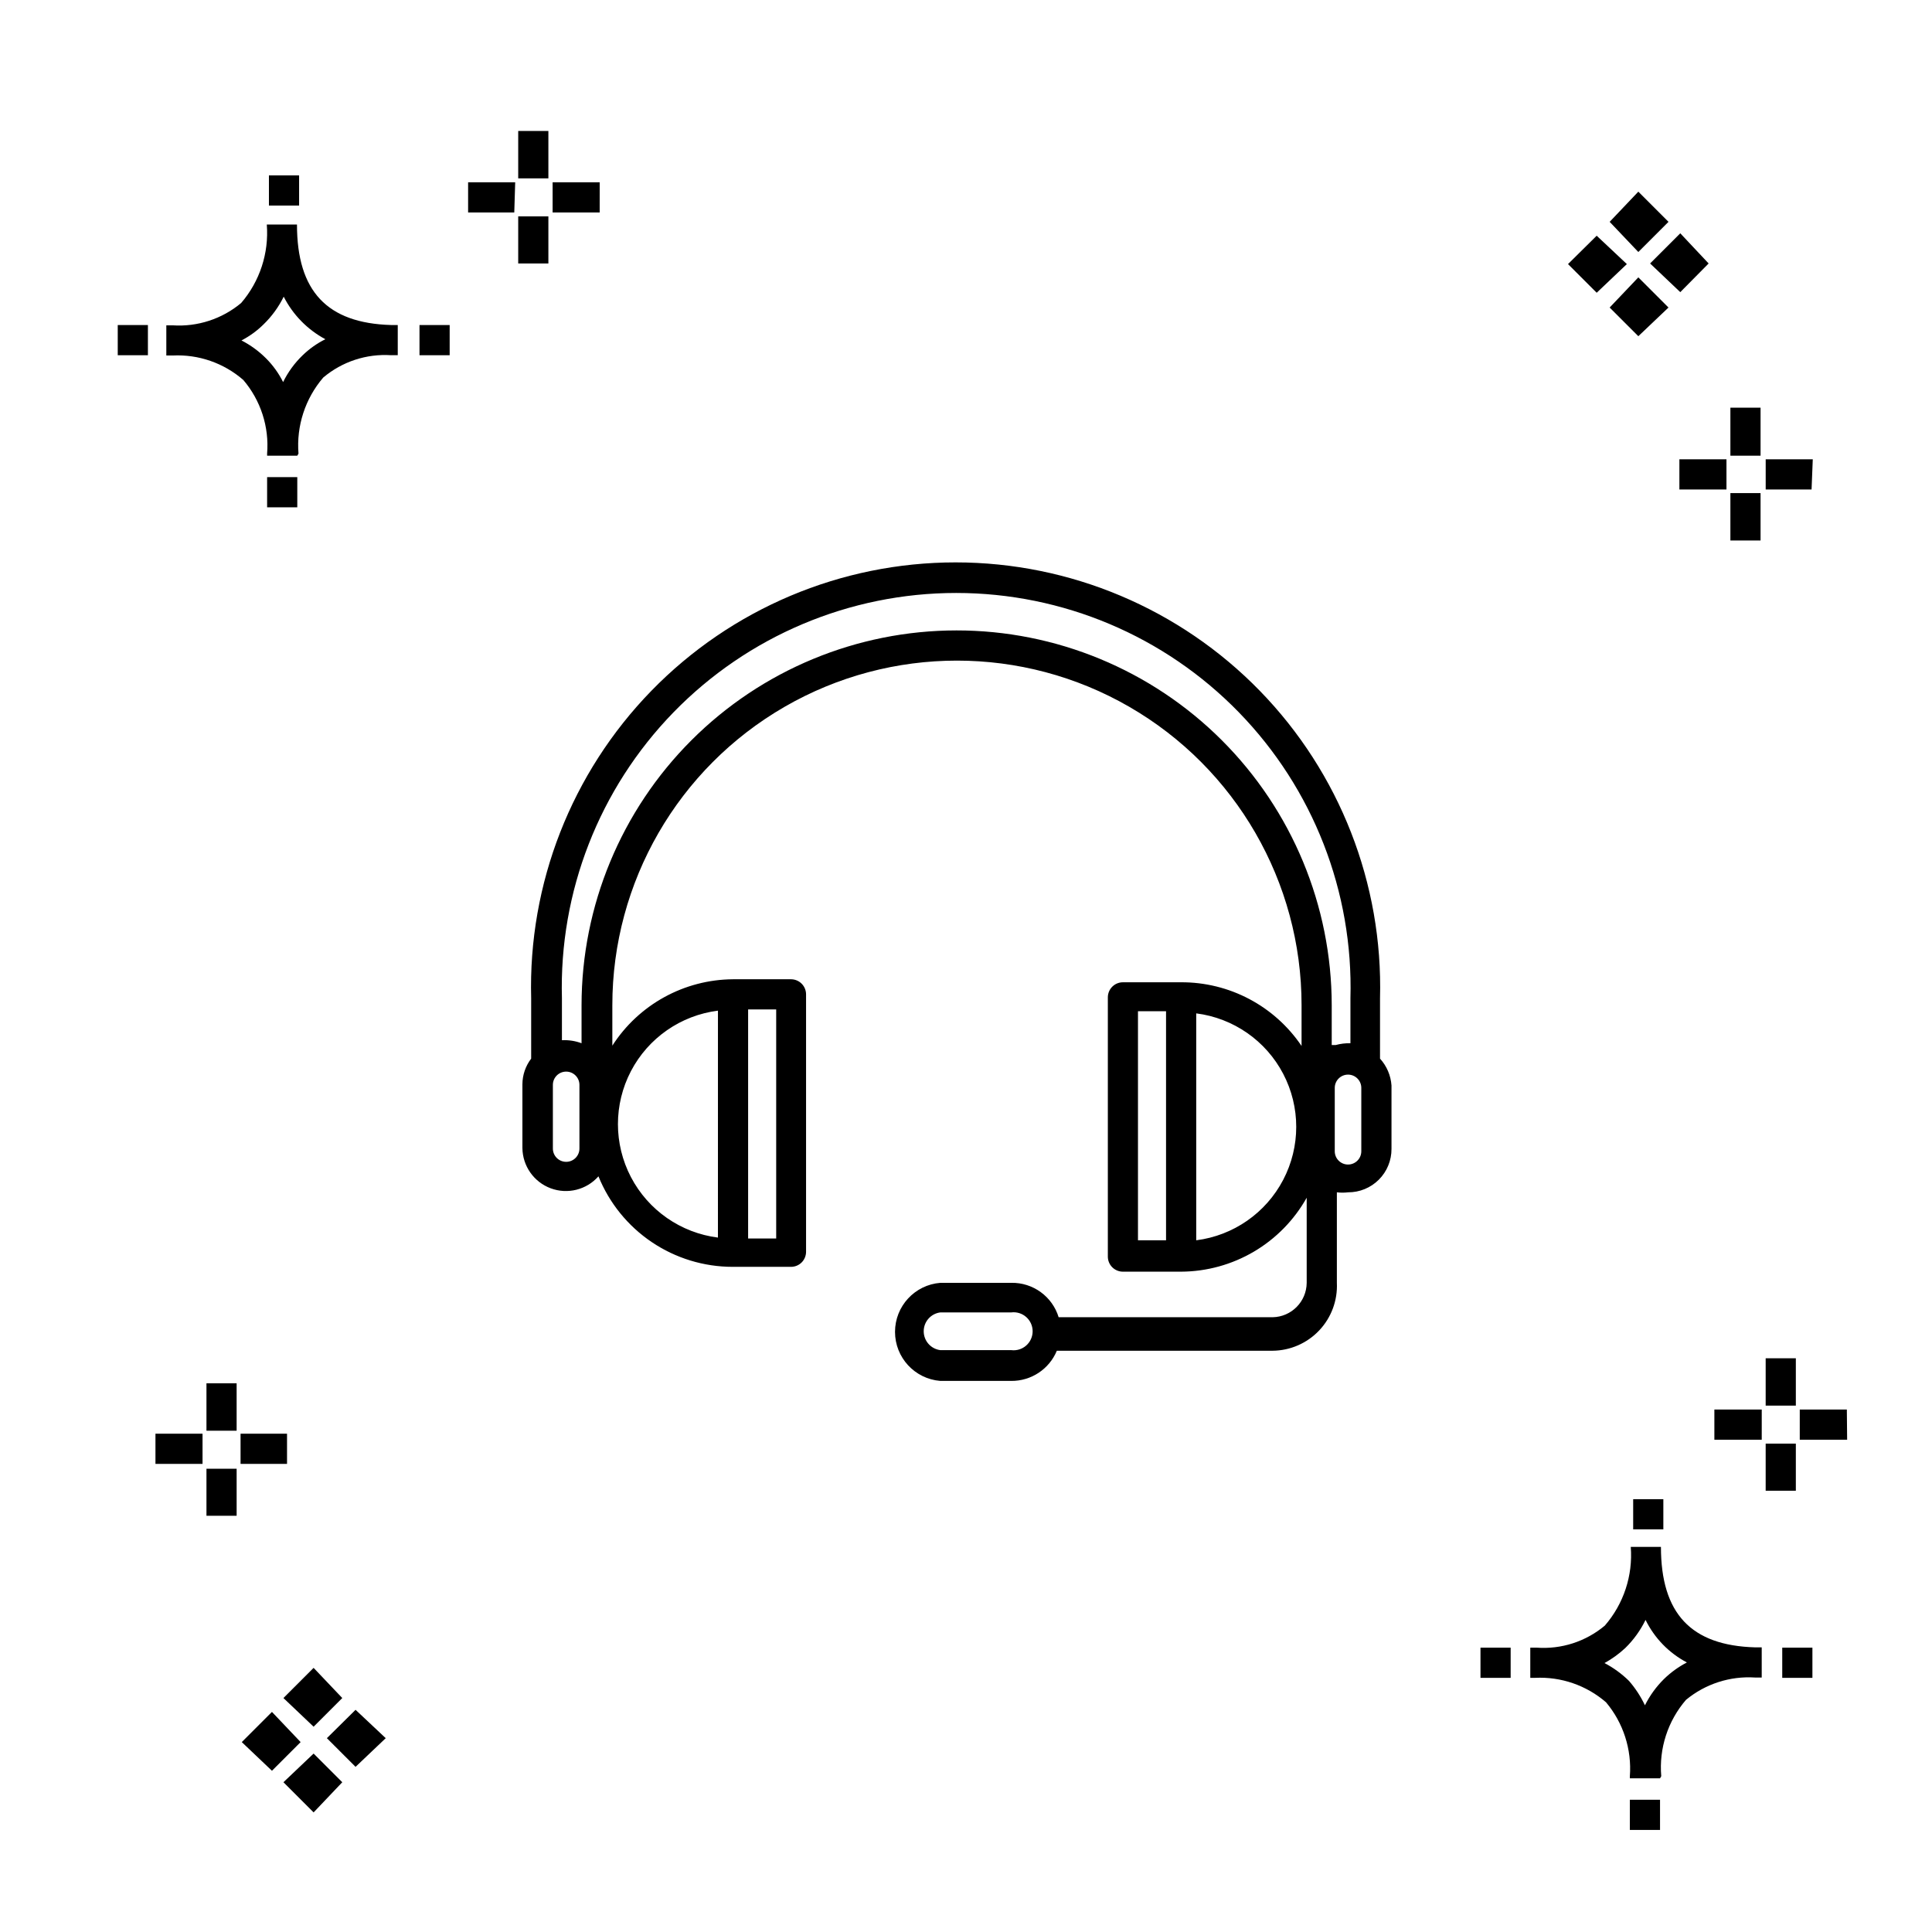 <?xml version="1.0" encoding="UTF-8"?>
<!-- The Best Svg Icon site in the world: iconSvg.co, Visit us! https://iconsvg.co -->
<svg fill="#000000" width="800px" height="800px" version="1.1" viewBox="144 144 512 512" xmlns="http://www.w3.org/2000/svg">
 <g>
  <path d="m509.72 424.55v-15.996c0.809-30.352-10.684-59.738-31.863-81.492-21.18-21.754-50.254-34.023-80.617-34.023-30.359 0-59.434 12.27-80.613 34.023s-32.672 51.141-31.863 81.492v15.996c-1.492 1.949-2.309 4.336-2.32 6.797v16.875-0.004c0.043 4.773 3.023 9.023 7.492 10.691 4.469 1.668 9.508 0.406 12.66-3.172 2.867 7.086 7.789 13.16 14.129 17.434s13.812 6.559 21.461 6.555h15.434c1.059 0 2.078-0.418 2.828-1.168 0.746-0.75 1.168-1.77 1.168-2.828v-68.215c0-1.059-0.422-2.078-1.168-2.828-0.75-0.75-1.77-1.172-2.828-1.172h-15.355c-12.949 0.082-24.984 6.699-31.988 17.594v-10.715c0-32.629 17.406-62.777 45.664-79.09 28.254-16.312 63.07-16.312 91.324 0 28.258 16.312 45.664 46.461 45.664 79.09v10.797c-7.172-10.621-19.176-16.953-31.988-16.875h-15.355c-2.207 0-3.996 1.789-3.996 4v68.695-0.004c0 1.062 0.418 2.078 1.168 2.828s1.77 1.172 2.828 1.172h15.434c6.781-0.035 13.434-1.867 19.277-5.309 5.844-3.441 10.672-8.371 13.992-14.285v22.551c-0.043 4.988-4.051 9.031-9.039 9.117h-56.699 0.004c-1.68-5.5-6.805-9.223-12.559-9.117h-18.793c-6.781 0.535-12.012 6.195-12.012 12.996 0 6.805 5.231 12.465 12.012 12.996h18.793c5.281 0.043 10.059-3.121 12.078-7.996h57.18-0.004c4.676-0.039 9.133-1.98 12.348-5.375 3.211-3.394 4.906-7.949 4.688-12.621v-23.988c0.984 0.121 1.977 0.121 2.961 0 3.059 0.02 6-1.188 8.164-3.352s3.371-5.106 3.352-8.164v-16.793c-0.184-2.648-1.254-5.156-3.039-7.117zm-167.46-13.035h7.438v60.695h-7.438zm-7.996 0-0.004 60.457c-9.844-1.246-18.457-7.234-23.055-16.031-4.594-8.793-4.594-19.281 0-28.078 4.598-8.797 13.211-14.781 23.055-16.027zm118.75 61.176h-7.438v-60.699h7.438zm7.996 0v-60.137c9.844 1.246 18.457 7.234 23.055 16.027 4.598 8.797 4.598 19.285 0 28.078-4.598 8.797-13.211 14.785-23.055 16.031zm-49.023 29.109h-18.793c-2.516-0.32-4.402-2.461-4.402-5 0-2.535 1.887-4.68 4.402-4.996h18.793c1.438-0.184 2.883 0.262 3.965 1.219 1.086 0.957 1.707 2.332 1.707 3.777 0 1.449-0.621 2.824-1.707 3.781-1.082 0.957-2.527 1.398-3.965 1.219zm-114.43-53.422c0 1.945-1.578 3.519-3.519 3.519-1.945 0-3.519-1.574-3.519-3.519v-16.871c0-1.945 1.574-3.519 3.519-3.519 1.941 0 3.519 1.574 3.519 3.519zm99.883-137.31c-26.336 0.023-51.59 10.492-70.211 29.117-18.621 18.621-29.094 43.871-29.113 70.207v10.078c-1.66-0.625-3.43-0.895-5.199-0.801v-11.117c-0.781-28.211 9.883-55.539 29.559-75.77 19.68-20.23 46.699-31.641 74.922-31.641 28.223 0 55.246 11.41 74.922 31.641 19.68 20.23 30.34 47.559 29.559 75.77v11.918c-1.32-0.035-2.641 0.129-3.918 0.477h-1.039v-10.555c-0.02-26.363-10.516-51.637-29.172-70.266-18.656-18.625-43.949-29.078-70.309-29.059zm107.32 138.03c0 1.941-1.574 3.516-3.516 3.516-1.945 0-3.519-1.574-3.519-3.516v-16.797c0-1.941 1.574-3.516 3.519-3.516 1.941 0 3.516 1.574 3.516 3.516z"/>
  <path d="m206.71 545.7h-7.996v-12.477h7.996zm13.355-13.754h-12.316v-7.996h12.316zm-22.391 0h-12.477v-7.996h12.477zm9.035-8.797h-7.996v-12.555h7.996zm369.22 105.8v-7.996h7.996v7.996zm7.996-13.676h-7.996v-0.559c0.531-7.106-1.734-14.141-6.32-19.594-5.195-4.496-11.926-6.816-18.793-6.477h-1.277v-7.996h1.68v-0.004c6.555 0.48 13.035-1.613 18.07-5.836 4.996-5.758 7.473-13.273 6.879-20.871h7.996c0 17.672 7.996 26.148 24.949 26.629h1.758v7.996h-1.758 0.004c-6.637-0.434-13.188 1.684-18.316 5.918-4.816 5.59-7.18 12.883-6.555 20.234zm-14.715-30.547c2.379 1.246 4.559 2.836 6.477 4.715 1.703 1.957 3.129 4.137 4.238 6.481 1.289-2.582 2.988-4.93 5.039-6.957 1.801-1.758 3.848-3.238 6.078-4.398-4.754-2.504-8.59-6.453-10.957-11.277-1.344 2.769-3.156 5.285-5.356 7.438-1.668 1.555-3.523 2.898-5.519 4zm-32.867 3.918v-7.996h7.996v7.996zm79.969 0v-7.996h7.996v7.996zm-39.504-39.344v-7.996h7.996v7.996zm-362.02-270.86v-7.996h7.996v7.996zm7.996-13.676h-7.996v-0.559c0.574-7.086-1.699-14.109-6.316-19.516-5.168-4.496-11.875-6.82-18.715-6.477h-1.68v-7.996h1.68c6.586 0.434 13.09-1.684 18.152-5.918 4.945-5.75 7.391-13.234 6.797-20.793h7.996c0 17.672 7.996 26.148 24.949 26.629h1.758v7.996h-1.758l0.004 0.004c-6.539-0.426-12.984 1.695-17.992 5.918-4.781 5.574-7.144 12.828-6.559 20.152zm-14.793-30.547c2.391 1.227 4.574 2.82 6.477 4.715 1.852 1.844 3.394 3.981 4.559 6.32 1.285-2.625 3.016-5.008 5.117-7.039 1.789-1.746 3.84-3.203 6.078-4.316-4.746-2.543-8.598-6.477-11.035-11.277-1.348 2.746-3.16 5.234-5.359 7.359-1.719 1.699-3.688 3.125-5.836 4.238zm-32.789 3.918v-7.996h7.996v7.996zm79.969 0v-7.996h7.996v7.996zm-39.902-39.664v-7.996h7.996v7.996zm351.87 7.996-7.598 7.516 7.598 7.598 7.996-7.598zm11.035 11.035-7.598 7.996 7.598 7.598 7.996-7.598zm0-22.711-7.598 7.996 7.598 7.996 7.996-7.996zm11.117 11.035-7.996 7.996 7.996 7.598 7.516-7.598zm-373.22 391.85-7.996 7.996 7.996 7.598 7.598-7.598zm11.039 11.035-7.996 7.598 7.996 7.996 7.598-7.996zm0-22.711-7.996 7.996 7.996 7.598 7.598-7.598zm11.117 11.117-7.598 7.516 7.598 7.598 7.996-7.598zm381.69-58.059h-7.996v-12.477h7.996zm13.594-13.516h-12.555v-7.996h12.477zm-22.633 0h-12.551v-7.996h12.555zm9.039-9.035h-7.996v-12.555h7.996zm-330.59-302.69h-7.996v-12.473h7.996zm13.594-13.516h-12.473v-7.996h12.477zm-22.633 0h-12.234v-7.996h12.477zm9.039-9.035h-7.996v-12.555h7.996zm321.24 95.965h-7.996v-12.555h7.996zm13.516-13.516h-12.156v-7.996h12.477zm-22.551 0h-12.477v-7.996h12.477zm9.035-8.957h-7.996v-12.715h7.996z"/>
 </g>
</svg>